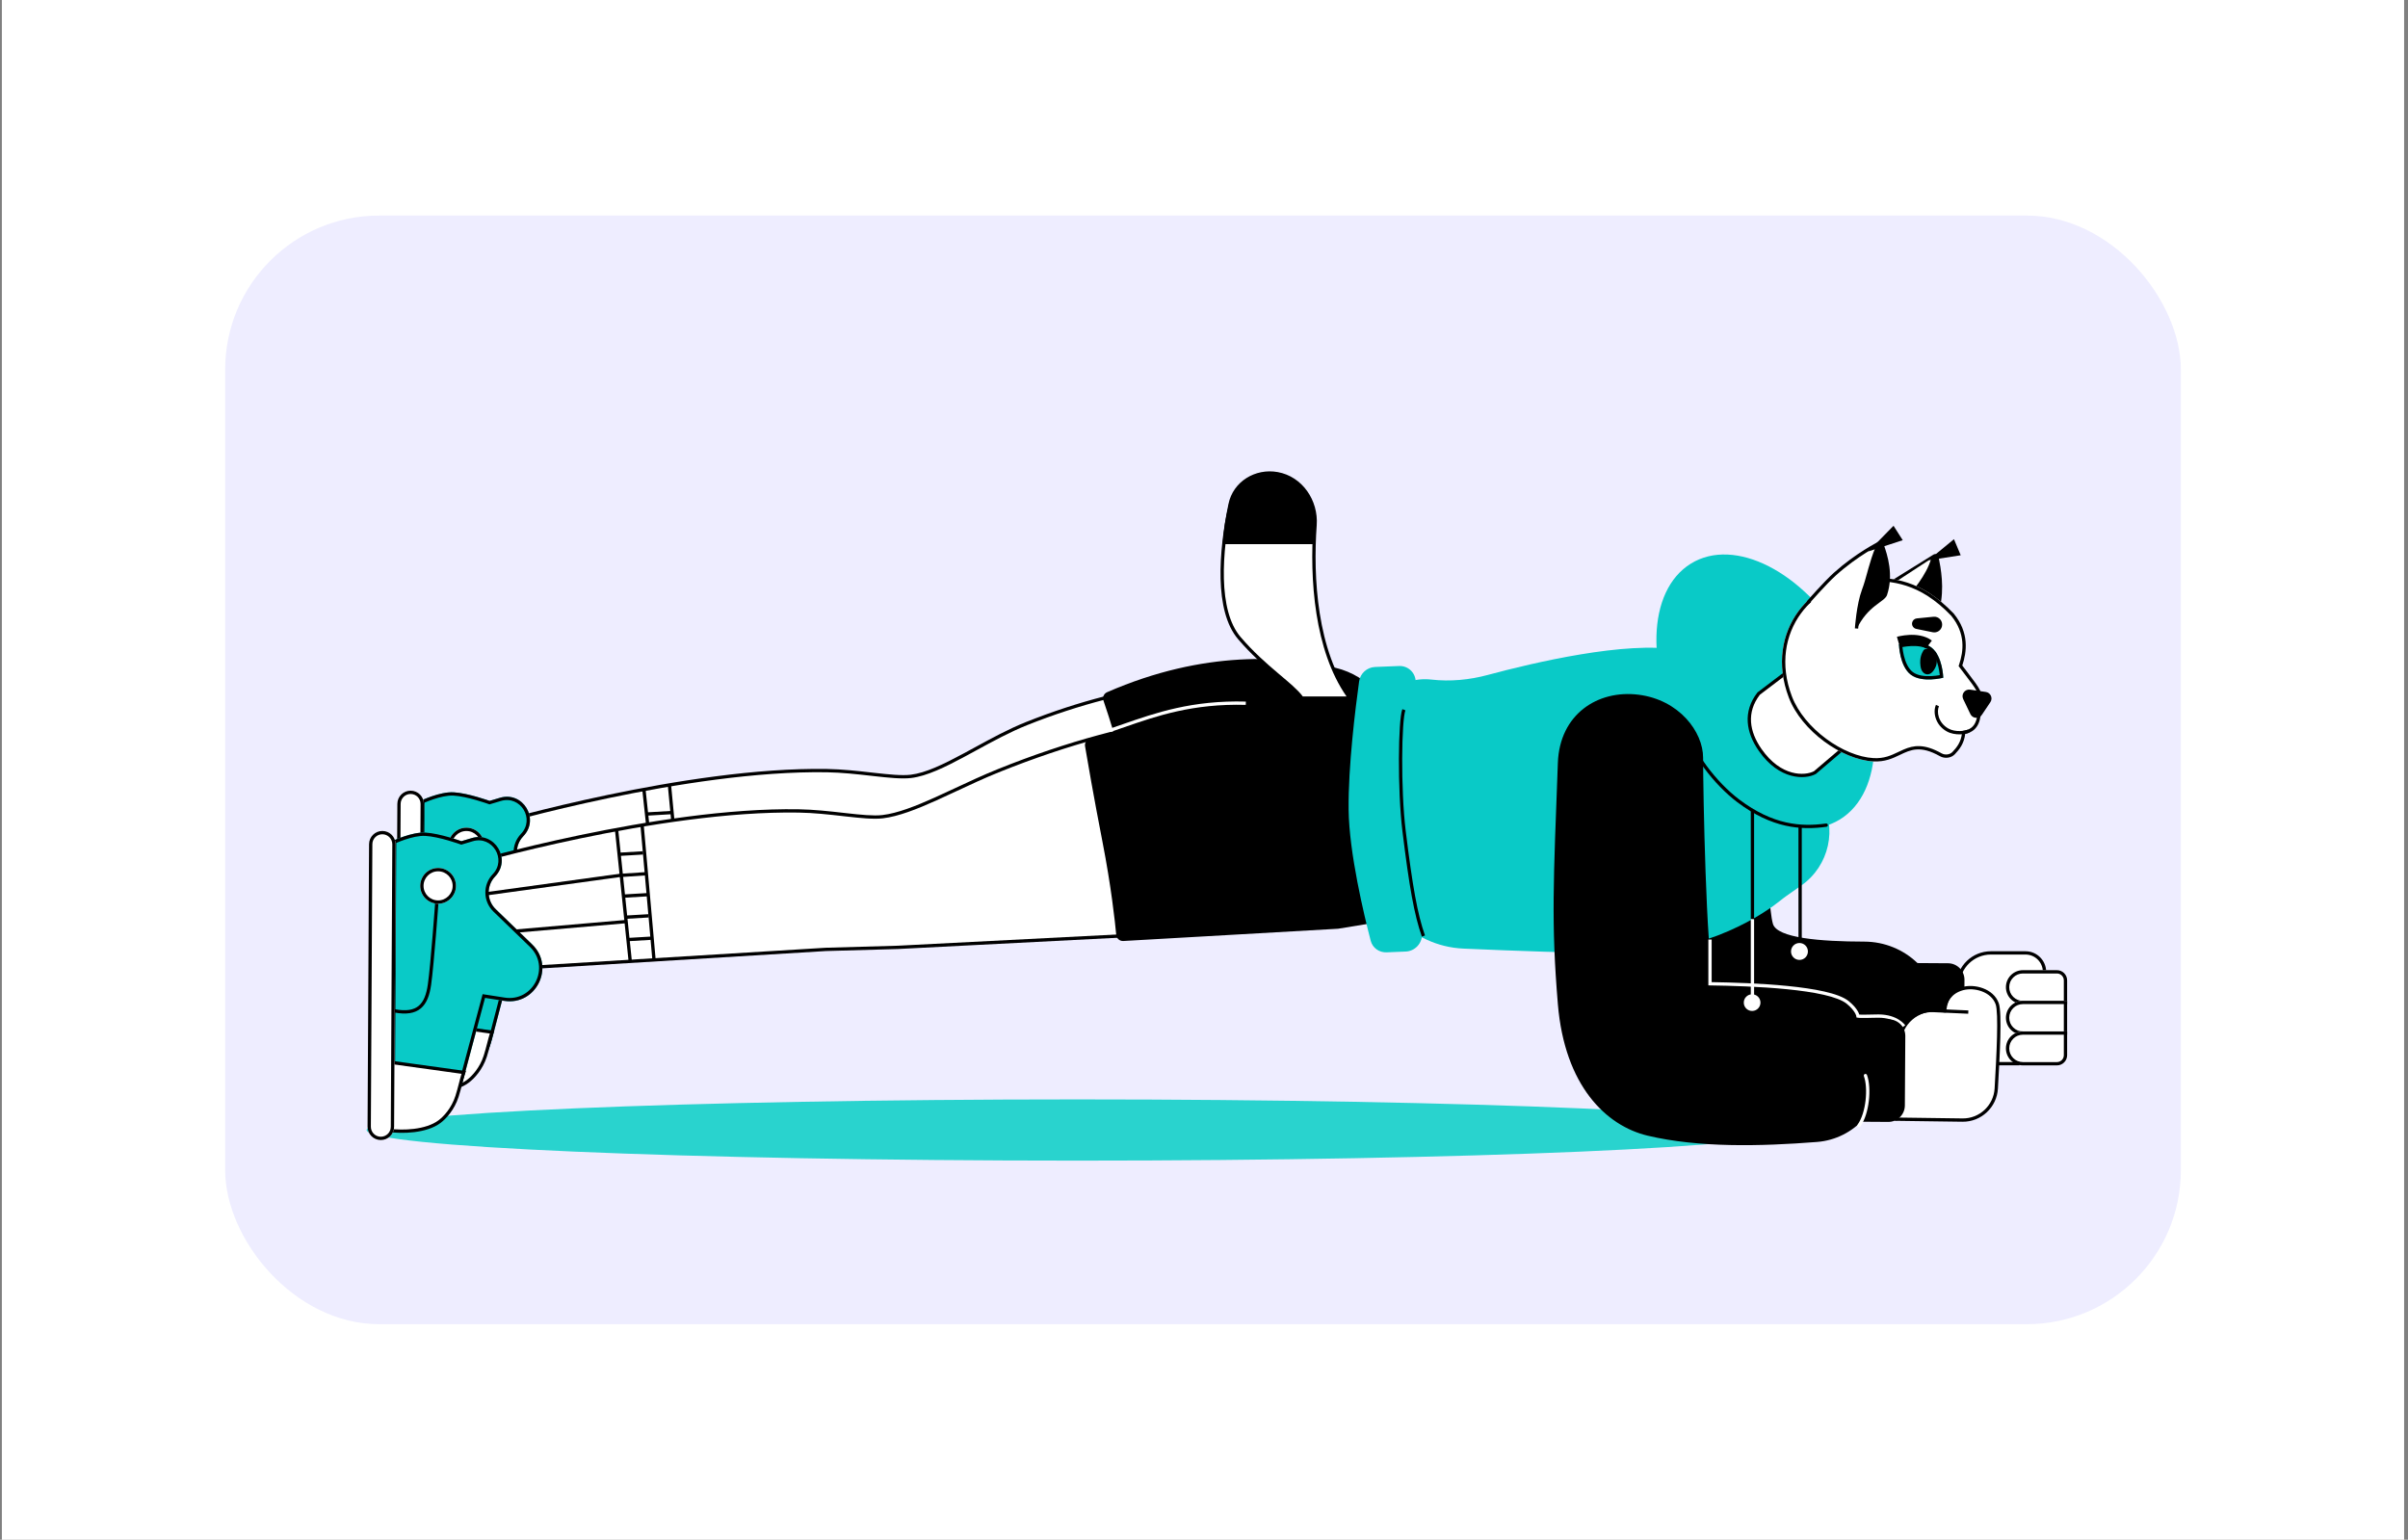 <svg width="552" height="353" viewBox="0 0 552 353" fill="none" xmlns="http://www.w3.org/2000/svg">
<rect x="0" y="0" width="552" height="353" fill="#808080" stroke="none"/>
<g clip-path="url(#clip0_680_49548)">
<rect x="0.43" width="550.681" height="353.001" fill="white"/>
<rect x="51.617" y="49.421" width="448.311" height="254.16" rx="35.3" fill="#EEEDFF"/>
<path d="M409.918 259.065C409.918 262.94 336.968 266.082 246.979 266.082C156.99 266.082 84.039 262.94 84.039 259.065C84.039 255.19 156.99 252.049 246.979 252.049C336.968 252.049 409.918 255.19 409.918 259.065Z" fill="#29D3CE"/>
<path d="M212.314 207.95L302.163 203.343L322.967 203.223L320.267 178.69C318.9 166.275 309.98 156.002 297.504 155.41C282.206 154.684 259.789 156.106 235.297 165.903C225.558 169.798 215.821 177.169 208.802 177.992C204.643 178.479 197.095 176.798 189.559 176.672C157.395 176.137 113.63 188.893 113.63 188.893L116.486 213.257L195.787 208.416L212.314 207.95Z" fill="white"/>
<path fill-rule="evenodd" clip-rule="evenodd" d="M323.388 203.599L320.642 178.648C319.259 166.088 310.221 155.634 297.521 155.031C282.183 154.303 259.71 155.728 235.155 165.55C231.169 167.145 227.181 169.319 223.401 171.381C222.539 171.851 221.687 172.315 220.849 172.765C216.308 175.204 212.183 177.213 208.757 177.615C206.73 177.852 203.852 177.562 200.488 177.185C200.254 177.158 200.018 177.132 199.779 177.105C196.614 176.748 193.089 176.351 189.564 176.293C173.439 176.024 154.424 179.086 139.455 182.21C131.967 183.772 125.485 185.352 120.875 186.54C118.57 187.135 116.733 187.631 115.472 187.98C114.841 188.154 114.354 188.291 114.025 188.384C113.86 188.431 113.735 188.467 113.651 188.491L113.556 188.519L113.524 188.528C113.523 188.528 113.523 188.528 113.629 188.892L113.524 188.528L113.216 188.618L116.151 213.656L195.803 208.793L212.324 208.327L212.332 208.327L302.172 203.721L323.388 203.599ZM114.042 189.167C114.098 189.151 114.161 189.133 114.232 189.113C114.559 189.02 115.044 188.883 115.673 188.709C116.931 188.362 118.764 187.867 121.064 187.273C125.666 186.087 132.135 184.511 139.609 182.951C154.563 179.831 173.513 176.783 189.552 177.05C193.038 177.108 196.529 177.501 199.701 177.858C199.937 177.885 200.171 177.911 200.403 177.937C203.737 178.311 206.713 178.617 208.845 178.367C212.438 177.946 216.69 175.858 221.208 173.432C222.055 172.977 222.913 172.509 223.779 172.037C227.558 169.976 231.496 167.829 235.436 166.253C259.866 156.481 282.226 155.063 297.485 155.787C309.737 156.369 318.539 166.459 319.889 178.73L322.544 202.846L302.151 202.964L212.302 207.57L195.769 208.037L116.819 212.857L114.042 189.167Z" fill="black"/>
<path d="M263.996 206.496L313.24 203.684L331.85 204.398L321.447 169.21C319.177 161.532 313.932 154.957 306.144 153.095C294.819 150.387 276.14 148.928 253.778 158.699C253.051 159.016 252.686 159.847 252.945 160.597C254.109 163.962 257.192 173.344 259.237 183.83C261.206 193.922 262.08 201.929 262.38 205.103C262.458 205.926 263.171 206.543 263.996 206.496Z" fill="black"/>
<path d="M96.203 249.7L98.094 249.7C104.985 249.7 111.008 245.047 112.746 238.378L117.659 219.537L122.047 220.219C129.347 221.353 133.783 212.431 128.473 207.295L120.113 199.211C118.004 197.171 117.943 193.809 119.976 191.693C123.77 187.748 119.857 181.335 114.614 182.902L112.233 183.613C112.233 183.613 107.297 181.82 103.991 181.642C100.849 181.474 96.553 183.53 96.553 183.53L96.203 249.7Z" fill="#09CAC7"/>
<path fill-rule="evenodd" clip-rule="evenodd" d="M117.659 219.537L112.746 238.378C111.008 245.047 104.985 249.7 98.094 249.7L96.203 249.7L96.553 183.53C96.553 183.53 100.849 181.474 103.991 181.642C107.297 181.82 112.233 183.613 112.233 183.613L114.614 182.902C119.857 181.335 123.77 187.748 119.976 191.693C117.943 193.809 118.004 197.171 120.113 199.211L128.473 207.295C133.783 212.431 129.347 221.353 122.047 220.219L117.659 219.537ZM97.308 184.021C97.385 183.987 97.472 183.95 97.567 183.91C98.006 183.725 98.623 183.48 99.335 183.241C100.782 182.755 102.529 182.322 103.95 182.398C105.514 182.482 107.506 182.955 109.144 183.422C109.955 183.654 110.665 183.88 111.172 184.049C111.425 184.133 111.627 184.202 111.765 184.251C111.803 184.264 111.835 184.275 111.863 184.285C111.887 184.293 111.907 184.301 111.923 184.306L111.963 184.321L111.975 184.325L112.21 184.41L114.831 183.627C119.328 182.283 122.684 187.784 119.431 191.168C117.108 193.585 117.177 197.425 119.587 199.755L127.946 207.839C132.726 212.461 128.733 220.491 122.163 219.471L117.099 218.684L112.014 238.187C110.362 244.522 104.641 248.943 98.094 248.943L96.964 248.943L97.308 184.021Z" fill="black"/>
<path fill-rule="evenodd" clip-rule="evenodd" d="M102.948 221.944C104.307 220.808 104.975 218.929 105.311 216.557C105.648 214.183 106.074 209.389 106.416 205.2C106.587 203.104 106.738 201.154 106.845 199.729C106.899 199.017 106.942 198.435 106.972 198.032C106.986 197.83 106.998 197.673 107.006 197.566L107.017 197.404C107.017 197.404 107.017 197.403 106.64 197.376C106.262 197.349 106.262 197.349 106.262 197.349L106.25 197.511C106.243 197.618 106.231 197.775 106.217 197.976C106.187 198.379 106.144 198.96 106.09 199.672C105.983 201.096 105.833 203.044 105.662 205.139C105.319 209.334 104.894 214.104 104.561 216.45C104.232 218.775 103.599 220.414 102.463 221.363C101.341 222.301 99.635 222.641 96.963 222.132L96.822 222.876C99.593 223.404 101.575 223.092 102.948 221.944Z" fill="black"/>
<path d="M111.007 193.875C111.019 191.614 109.195 189.771 106.934 189.759C104.673 189.747 102.83 191.571 102.819 193.832C102.807 196.093 104.63 197.935 106.891 197.947C109.152 197.959 110.995 196.136 111.007 193.875Z" fill="white"/>
<path fill-rule="evenodd" clip-rule="evenodd" d="M106.93 190.516C108.773 190.526 110.259 192.028 110.25 193.871C110.24 195.714 108.738 197.2 106.895 197.19C105.052 197.181 103.566 195.679 103.576 193.836C103.585 191.993 105.087 190.507 106.93 190.516ZM106.934 189.759C109.195 189.771 111.019 191.614 111.007 193.875C110.995 196.136 109.152 197.959 106.891 197.947C104.63 197.935 102.807 196.093 102.819 193.832C102.83 191.571 104.673 189.747 106.934 189.759Z" fill="black"/>
<path d="M107.253 247.905C104.188 250.208 98.692 250.372 95.337 249.871L95.42 234.221L112.808 236.632C112.291 238.078 111.898 240.122 111.252 242.13C110.321 245.023 108.479 246.984 107.253 247.905Z" fill="white"/>
<path fill-rule="evenodd" clip-rule="evenodd" d="M95.707 249.541L95.786 234.655L112.293 236.943C112.087 237.587 111.898 238.315 111.702 239.075L111.682 239.152C111.444 240.074 111.192 241.049 110.882 242.014C109.979 244.819 108.191 246.719 107.016 247.602C105.559 248.696 103.495 249.3 101.348 249.563C99.346 249.808 97.31 249.751 95.707 249.541ZM101.44 250.315C103.646 250.045 105.862 249.416 107.47 248.207C108.747 247.249 110.643 245.227 111.603 242.245C111.92 241.259 112.176 240.266 112.413 239.348L112.435 239.265C112.68 238.317 112.903 237.462 113.154 236.758L113.311 236.32L95.034 233.786L94.947 250.196L95.271 250.245C96.98 250.5 99.227 250.585 101.44 250.315Z" fill="black"/>
<path d="M90.743 249.068C90.734 250.748 92.089 252.118 93.769 252.126C95.449 252.135 96.818 250.781 96.827 249.1L97.17 184.326C97.178 182.646 95.824 181.277 94.144 181.268C92.463 181.259 91.094 182.614 91.085 184.294L90.743 249.068Z" fill="white"/>
<path fill-rule="evenodd" clip-rule="evenodd" d="M96.412 184.322L96.07 249.096C96.063 250.358 95.035 251.376 93.773 251.369C92.511 251.363 91.493 250.334 91.5 249.072L91.842 184.298C91.849 183.036 92.877 182.018 94.139 182.025C95.402 182.032 96.419 183.06 96.412 184.322ZM93.769 252.126C92.089 252.118 90.734 250.748 90.743 249.068L91.085 184.294C91.094 182.614 92.463 181.259 94.144 181.268C95.824 181.277 97.178 182.646 97.17 184.326L96.827 249.1C96.818 250.781 95.449 252.135 93.769 252.126Z" fill="black"/>
<path fill-rule="evenodd" clip-rule="evenodd" d="M147.243 181.144L150.521 211.678L151.274 211.597L147.996 181.063L147.243 181.144Z" fill="black"/>
<path fill-rule="evenodd" clip-rule="evenodd" d="M153.078 179.969L156.097 211.684L156.851 211.613L153.831 179.898L153.078 179.969Z" fill="black"/>
<path fill-rule="evenodd" clip-rule="evenodd" d="M155.74 205.469L150.213 205.795L150.258 206.55L155.785 206.224L155.74 205.469Z" fill="black"/>
<path fill-rule="evenodd" clip-rule="evenodd" d="M155.146 200.343L149.619 200.669L149.664 201.424L155.191 201.098L155.146 200.343Z" fill="black"/>
<path fill-rule="evenodd" clip-rule="evenodd" d="M154.936 195.49L149.408 195.816L149.453 196.572L154.98 196.246L154.936 195.49Z" fill="black"/>
<path fill-rule="evenodd" clip-rule="evenodd" d="M154.377 190.7L148.512 191.089L148.562 191.844L154.427 191.456L154.377 190.7Z" fill="black"/>
<path fill-rule="evenodd" clip-rule="evenodd" d="M153.85 185.913L148.322 186.239L148.367 186.995L153.894 186.669L153.85 185.913Z" fill="black"/>
<path fill-rule="evenodd" clip-rule="evenodd" d="M149.778 201.683L126.106 203.976L126.179 204.729L149.851 202.437L149.778 201.683Z" fill="black"/>
<path fill-rule="evenodd" clip-rule="evenodd" d="M148.826 191.031L118.864 195.188L118.968 195.938L148.93 191.781L148.826 191.031Z" fill="black"/>
<path d="M301.462 120.389C300.592 132.389 301.547 149.313 309.415 160.052L298.459 160.052C296.233 156.88 290.034 153.214 284.118 146.304C278.731 140.011 279.722 126.567 281.982 115.615C283 110.684 287.876 107.707 292.831 108.6C298.278 109.582 301.862 114.869 301.462 120.389Z" fill="white"/>
<path fill-rule="evenodd" clip-rule="evenodd" d="M292.897 108.228C298.559 109.249 302.25 114.731 301.838 120.417C301.404 126.397 301.426 133.597 302.534 140.635C303.642 147.676 305.833 154.526 309.718 159.828L310.16 160.431L298.261 160.431L298.148 160.27C297.616 159.511 296.836 158.71 295.855 157.817C295.067 157.1 294.162 156.336 293.169 155.497C292.926 155.292 292.679 155.083 292.426 154.869C289.855 152.689 286.807 150.029 283.829 146.55C281.048 143.302 279.946 138.258 279.802 132.717C279.658 127.16 280.477 121.03 281.61 115.539C282.673 110.387 287.759 107.301 292.897 108.228ZM301.083 120.362C301.471 115.008 297.993 109.916 292.762 108.973C287.989 108.112 283.323 110.981 282.351 115.692C281.225 121.152 280.417 127.22 280.559 132.697C280.702 138.189 281.797 143.013 284.404 146.058C287.342 149.489 290.351 152.117 292.916 154.291C293.165 154.503 293.411 154.71 293.652 154.914C294.647 155.754 295.565 156.53 296.364 157.257C297.292 158.102 298.078 158.897 298.651 159.674L308.678 159.674C304.964 154.329 302.863 147.598 301.786 140.753C300.667 133.643 300.646 126.382 301.083 120.362Z" fill="black"/>
<path d="M301.476 120.225C301.419 121.45 301.371 122.75 301.189 124.758L291.444 124.758L280.28 124.758C280.615 121.071 280.778 119.375 281.738 115.6C282.992 110.669 287.962 107.671 292.967 108.587C298.365 109.575 301.728 114.743 301.476 120.225Z" fill="black"/>
<path d="M205.843 217.191L295.692 212.585L324.914 209.946L320.914 184.062C319.285 173.523 312.108 164.68 301.488 163.705C286.416 162.32 261.614 163.472 228.77 176.728C219.043 180.654 209.35 186.411 202.331 187.233C198.172 187.721 190.623 186.039 183.088 185.914C150.924 185.378 107.159 198.134 107.159 198.134L110.015 222.499L189.316 217.657L205.843 217.191Z" fill="white"/>
<path fill-rule="evenodd" clip-rule="evenodd" d="M325.345 210.286L321.283 184.004C319.635 173.344 312.358 164.322 301.518 163.327C286.386 161.937 261.524 163.097 228.623 176.376C225.367 177.69 222.107 179.213 218.96 180.682C217.399 181.411 215.865 182.127 214.374 182.798C209.855 184.832 205.726 186.453 202.282 186.856C200.255 187.094 197.377 186.803 194.013 186.426C193.779 186.4 193.542 186.373 193.304 186.347C190.139 185.99 186.613 185.593 183.089 185.534C166.964 185.266 147.949 188.328 132.979 191.452C125.492 193.014 119.01 194.593 114.4 195.782C112.095 196.376 110.258 196.873 108.996 197.221C108.366 197.395 107.879 197.532 107.55 197.626C107.385 197.673 107.26 197.709 107.176 197.733L107.08 197.76L107.048 197.77C107.048 197.77 107.048 197.77 107.154 198.133L107.048 197.77L106.741 197.859L109.676 222.897L189.327 218.035L205.848 217.569L205.857 217.568L295.713 212.962L325.345 210.286ZM107.567 198.408C107.623 198.392 107.686 198.374 107.757 198.354C108.084 198.261 108.569 198.125 109.198 197.951C110.456 197.604 112.289 197.108 114.589 196.515C119.19 195.329 125.66 193.752 133.134 192.193C148.088 189.072 167.037 186.024 183.076 186.291C186.563 186.349 190.054 186.742 193.225 187.1C193.461 187.126 193.696 187.153 193.928 187.179C197.262 187.552 200.238 187.858 202.37 187.608C205.944 187.189 210.171 185.52 214.685 183.489C216.196 182.808 217.74 182.088 219.306 181.356C222.442 179.892 225.668 178.385 228.906 177.078C261.694 163.845 286.435 162.702 301.449 164.081C311.849 165.036 318.924 173.7 320.535 184.119L324.473 209.605L295.667 212.206L205.827 216.812L189.294 217.278L110.344 222.098L107.567 198.408Z" fill="black"/>
<path d="M257.5 215.733L306.744 212.921L327.258 209.553L328.404 192.872C329.656 174.643 314.604 159.483 296.44 161.46C280.007 163.248 261.414 165.873 249.74 169.41C249.023 169.628 248.606 170.334 248.73 171.073C249.256 174.191 250.717 182.69 252.741 193.067C254.71 203.159 255.584 211.165 255.884 214.34C255.962 215.162 256.675 215.78 257.5 215.733Z" fill="black"/>
<path d="M89.734 258.938L91.504 258.937C98.361 258.937 104.363 254.329 106.133 247.703L111.19 228.774L115.578 229.456C122.878 230.59 127.314 221.668 122.004 216.532L113.644 208.448C111.535 206.408 111.474 203.046 113.508 200.931C117.301 196.986 113.388 190.572 108.145 192.139L105.765 192.851C105.765 192.851 100.828 191.057 97.522 190.88C94.381 190.711 90.084 192.768 90.084 192.768L89.734 258.938Z" fill="#09CAC7"/>
<path fill-rule="evenodd" clip-rule="evenodd" d="M111.19 228.774L106.133 247.703C104.363 254.329 98.361 258.937 91.504 258.937L89.734 258.938L90.084 192.768C90.084 192.768 94.381 190.711 97.522 190.88C100.828 191.057 105.765 192.851 105.765 192.851L108.145 192.139C113.388 190.572 117.301 196.986 113.508 200.931C111.474 203.046 111.535 206.408 113.644 208.448L122.004 216.532C127.314 221.668 122.878 230.59 115.578 229.456L111.19 228.774ZM90.839 193.258C90.916 193.224 91.003 193.187 91.098 193.147C91.537 192.962 92.155 192.717 92.866 192.478C94.313 191.992 96.06 191.56 97.482 191.636C99.045 191.72 101.037 192.192 102.675 192.66C103.486 192.891 104.196 193.118 104.703 193.286C104.956 193.37 105.158 193.44 105.297 193.488C105.334 193.501 105.367 193.513 105.394 193.522C105.418 193.531 105.438 193.538 105.454 193.544L105.494 193.558L105.506 193.562L105.742 193.648L108.362 192.865C112.86 191.52 116.216 197.022 112.962 200.406C110.639 202.822 110.709 206.662 113.118 208.992L121.477 217.076C126.257 221.699 122.264 229.729 115.694 228.708L110.634 227.922L105.401 247.508C103.72 253.802 98.018 258.18 91.504 258.18L90.496 258.18L90.839 193.258Z" fill="black"/>
<path fill-rule="evenodd" clip-rule="evenodd" d="M96.464 231.181C97.823 230.045 98.49 228.166 98.827 225.794C99.163 223.42 99.59 218.626 99.932 214.438C100.103 212.341 100.253 210.392 100.361 208.967C100.415 208.254 100.458 207.673 100.487 207.269C100.502 207.067 100.514 206.91 100.521 206.804L100.533 206.641C100.533 206.641 100.533 206.64 100.155 206.613C99.778 206.586 99.778 206.586 99.778 206.586L99.766 206.749C99.758 206.855 99.747 207.012 99.732 207.214C99.703 207.617 99.66 208.198 99.606 208.91C99.499 210.334 99.348 212.281 99.177 214.376C98.835 218.571 98.41 223.341 98.077 225.688C97.748 228.012 97.114 229.651 95.978 230.6C94.857 231.538 93.15 231.878 90.479 231.37L90.337 232.113C93.108 232.641 95.091 232.329 96.464 231.181Z" fill="black"/>
<path d="M104.522 203.112C104.534 200.851 102.711 199.008 100.45 198.996C98.189 198.985 96.346 200.808 96.334 203.069C96.322 205.33 98.145 207.173 100.407 207.185C102.668 207.197 104.51 205.373 104.522 203.112Z" fill="white"/>
<path fill-rule="evenodd" clip-rule="evenodd" d="M100.446 199.754C102.289 199.763 103.775 201.265 103.765 203.108C103.756 204.951 102.254 206.437 100.411 206.428C98.568 206.418 97.082 204.916 97.091 203.073C97.101 201.23 98.603 199.744 100.446 199.754ZM100.45 198.996C102.711 199.008 104.534 200.851 104.522 203.112C104.51 205.373 102.668 207.197 100.407 207.185C98.145 207.173 96.322 205.33 96.334 203.069C96.346 200.808 98.189 198.985 100.45 198.996Z" fill="black"/>
<path d="M100.769 257.143C97.704 259.445 92.208 259.609 88.853 259.108L88.936 243.458L106.323 245.869C105.807 247.315 105.414 249.36 104.768 251.367C103.837 254.261 101.995 256.222 100.769 257.143Z" fill="white"/>
<path fill-rule="evenodd" clip-rule="evenodd" d="M89.223 258.779L89.302 243.892L105.809 246.181C105.603 246.824 105.414 247.553 105.218 248.312L105.198 248.389C104.96 249.312 104.708 250.286 104.397 251.251C103.495 254.056 101.707 255.956 100.531 256.839C99.075 257.933 97.01 258.538 94.864 258.8C92.861 259.045 90.825 258.988 89.223 258.779ZM94.956 259.552C97.162 259.282 99.377 258.653 100.986 257.445C102.262 256.486 104.159 254.464 105.118 251.483C105.436 250.497 105.692 249.503 105.929 248.586L105.951 248.502C106.195 247.555 106.418 246.7 106.67 245.996L106.826 245.557L88.549 243.024L88.462 259.434L88.787 259.482C90.496 259.737 92.743 259.822 94.956 259.552Z" fill="black"/>
<path d="M84.258 258.305C84.249 259.986 85.604 261.355 87.284 261.364C88.965 261.373 90.334 260.018 90.343 258.338L90.685 193.563C90.694 191.883 89.339 190.514 87.659 190.505C85.979 190.496 84.61 191.851 84.601 193.531L84.258 258.305Z" fill="white"/>
<path fill-rule="evenodd" clip-rule="evenodd" d="M89.928 193.559L89.585 258.334C89.579 259.596 88.55 260.613 87.288 260.607C86.026 260.6 85.009 259.571 85.015 258.309L85.358 193.535C85.365 192.273 86.393 191.256 87.655 191.262C88.917 191.269 89.935 192.297 89.928 193.559ZM87.284 261.364C85.604 261.355 84.249 259.986 84.258 258.305L84.601 193.531C84.61 191.851 85.979 190.496 87.659 190.505C89.339 190.514 90.694 191.883 90.685 193.563L90.343 258.338C90.334 260.018 88.965 261.373 87.284 261.364Z" fill="black"/>
<path fill-rule="evenodd" clip-rule="evenodd" d="M140.988 190.495L144.106 220.51L144.859 220.432L141.742 190.417L140.988 190.495Z" fill="black"/>
<path fill-rule="evenodd" clip-rule="evenodd" d="M146.822 189.32L149.549 220.115L150.304 220.048L147.576 189.253L146.822 189.32Z" fill="black"/>
<path fill-rule="evenodd" clip-rule="evenodd" d="M149.271 214.712L143.744 215.038L143.789 215.794L149.316 215.467L149.271 214.712Z" fill="black"/>
<path fill-rule="evenodd" clip-rule="evenodd" d="M148.67 209.586L143.143 209.912L143.187 210.668L148.714 210.342L148.67 209.586Z" fill="black"/>
<path fill-rule="evenodd" clip-rule="evenodd" d="M148.49 204.735L142.963 205.061L143.008 205.817L148.535 205.491L148.49 204.735Z" fill="black"/>
<path fill-rule="evenodd" clip-rule="evenodd" d="M147.947 199.942L142.083 200.331L142.133 201.086L147.997 200.698L147.947 199.942Z" fill="black"/>
<path fill-rule="evenodd" clip-rule="evenodd" d="M147.389 195.154L141.862 195.48L141.906 196.236L147.433 195.91L147.389 195.154Z" fill="black"/>
<path fill-rule="evenodd" clip-rule="evenodd" d="M143.283 210.922L118.279 213.075L118.344 213.829L143.348 211.677L143.283 210.922Z" fill="black"/>
<path fill-rule="evenodd" clip-rule="evenodd" d="M142.355 200.272L111.651 204.503L111.754 205.253L142.458 201.022L142.355 200.272Z" fill="black"/>
<path fill-rule="evenodd" clip-rule="evenodd" d="M257.753 166.711C256.658 167.091 255.583 167.464 254.521 167.819L254.281 167.1C255.336 166.749 256.405 166.377 257.497 165.997C264.865 163.436 273.305 160.503 285.596 160.844L285.575 161.601C273.43 161.264 265.116 164.152 257.753 166.711Z" fill="white"/>
<path d="M322.247 218.15C324.354 218.063 326.032 216.271 325.979 214.164L324.53 156.272C324.478 154.202 322.772 152.604 320.702 152.688L315.215 152.91C313.368 152.984 311.811 154.38 311.556 156.218C310.719 162.276 309.038 175.747 309.151 185.613C309.264 195.526 312.669 209.726 314.211 215.668C314.639 217.317 316.149 218.401 317.863 218.33L322.247 218.15Z" fill="#09CAC7"/>
<path d="M464.149 243.909C455.616 243.856 448.863 244.109 448.581 244.065L449.279 225.801C449.435 221.735 452.776 218.519 456.845 218.519L459.692 218.519L464.371 218.519C465.306 218.519 466.839 219.298 467.489 219.688L468.658 222.807L471.777 223.586L471.312 237.462C470.984 241.145 467.847 243.932 464.149 243.909Z" fill="white"/>
<path fill-rule="evenodd" clip-rule="evenodd" d="M468.298 222.811C468.298 220.617 466.52 218.839 464.327 218.839L456.384 218.839C452.536 218.839 449.37 221.868 449.198 225.712L448.384 243.993L447.627 243.959L448.442 225.678C448.631 221.43 452.131 218.082 456.384 218.082L464.327 218.082C466.938 218.082 469.055 220.199 469.055 222.811L468.298 222.811Z" fill="black"/>
<path d="M391.644 247.56C403.106 250.282 416.964 249.979 429.78 248.973C438.22 248.311 444.606 241.131 444.606 232.666C444.606 223.249 436.753 215.892 427.336 215.873C417.294 215.854 407.38 215.056 406.419 211.807C404.834 206.454 404.12 170.575 404.12 162.401C404.12 156.62 398.757 149.378 389.566 148.229C380.374 147.08 371.815 152.642 371.41 163.549C370.416 190.357 369.878 199.55 371.41 217.933C372.942 236.317 382.264 245.333 391.644 247.56Z" fill="black"/>
<path d="M446.566 220.836C448.657 220.849 450.341 222.555 450.327 224.646L450.225 240.575C450.211 242.666 448.506 244.349 446.415 244.336L438.629 244.286C436.538 244.273 434.854 242.567 434.867 240.476L434.97 224.547C434.983 222.457 436.689 220.773 438.78 220.786L446.566 220.836Z" fill="black"/>
<path fill-rule="evenodd" clip-rule="evenodd" d="M441.083 233.36C441.279 233.288 441.496 233.389 441.568 233.586C442.122 235.1 442.245 237.345 441.988 239.537C441.732 241.729 441.086 243.948 440.033 245.393C439.909 245.562 439.673 245.599 439.504 245.476C439.335 245.353 439.298 245.116 439.421 244.947C440.364 243.653 440.987 241.583 441.236 239.449C441.486 237.317 441.354 235.204 440.857 233.846C440.785 233.649 440.886 233.432 441.083 233.36Z" fill="white"/>
<path d="M407.999 206.557C408.469 206.181 408.936 205.809 409.429 205.462L412.931 203.001C419.336 198.5 421.255 189.859 417.356 183.07L405.079 161.694C404.16 160.092 403.535 158.269 402.371 156.834C400.456 154.473 395.809 150.967 384.631 148.991C372.82 146.904 351.607 151.899 341.038 154.74C336.827 155.872 332.456 156.289 328.123 155.799C320.612 154.949 314.032 160.825 314.032 168.384L314.032 194.943C314.032 206.991 323.437 216.943 335.473 217.476C347.324 218 361.645 218.522 371.724 218.522C391.752 218.522 404.926 209.016 407.999 206.557Z" fill="#09CAC7"/>
<path fill-rule="evenodd" clip-rule="evenodd" d="M320.678 173.899C320.658 179.375 320.901 185.775 321.495 190.615C323.047 203.284 324.192 209.753 325.943 214.735L326.653 214.467C324.933 209.572 323.796 203.18 322.242 190.505C321.655 185.709 321.412 179.344 321.432 173.884C321.442 171.156 321.518 168.659 321.648 166.703C321.713 165.724 321.792 164.885 321.882 164.222C321.973 163.548 322.073 163.088 322.169 162.847L321.471 162.577C321.336 162.915 321.227 163.459 321.135 164.135C321.042 164.823 320.962 165.681 320.896 166.669C320.764 168.646 320.689 171.16 320.678 173.899Z" fill="black"/>
<path d="M387.589 129.224C377.529 135.449 377.033 153.62 386.481 169.809C395.929 185.998 411.742 194.076 421.802 187.85C431.861 181.625 432.357 163.454 422.909 147.265C413.462 131.076 397.648 122.998 387.589 129.224Z" fill="#09CAC7"/>
<path d="M450.604 256.783C442.071 256.729 435.319 256.982 435.036 256.938L435.766 239.178C435.944 234.841 439.725 231.542 444.046 231.952L446.09 232.146C446.34 230.546 446.48 226.774 451.936 226.505C457.392 226.236 458.305 230.001 458.3 231.952L457.767 250.335C457.439 254.018 454.302 256.806 450.604 256.783Z" fill="white"/>
<path fill-rule="evenodd" clip-rule="evenodd" d="M443.193 231.291L451.219 231.651L451.185 232.408L443.159 232.047C439.19 231.869 435.828 234.943 435.651 238.913L434.851 256.861L434.095 256.828L434.894 238.879C435.09 234.492 438.806 231.094 443.193 231.291Z" fill="black"/>
<path fill-rule="evenodd" clip-rule="evenodd" d="M457.794 232.986C457.746 231.659 457.642 230.722 457.483 230.266C456.976 228.815 455.761 227.821 454.315 227.279C452.866 226.735 451.234 226.666 449.976 227.024C448.623 227.408 447.725 228.057 447.114 228.849C446.498 229.648 446.155 230.617 445.957 231.668L445.213 231.527C445.424 230.409 445.8 229.313 446.514 228.387C447.233 227.455 448.274 226.72 449.769 226.295C451.196 225.89 452.994 225.975 454.581 226.57C456.171 227.166 457.597 228.295 458.198 230.017C458.4 230.597 458.504 231.647 458.551 232.959C458.599 234.289 458.589 235.942 458.544 237.764C458.452 241.41 458.215 245.753 457.993 249.585C457.745 253.869 454.156 257.225 449.864 257.167L434.372 256.957L434.382 256.2L449.874 256.41C453.76 256.463 457.012 253.423 457.237 249.541C457.459 245.708 457.696 241.377 457.787 237.745C457.832 235.929 457.841 234.294 457.794 232.986Z" fill="black"/>
<path d="M377.713 260.366C389.38 263.136 403.484 262.828 416.528 261.804C425.118 261.13 431.618 253.823 431.618 245.207C431.618 235.622 423.625 228.134 414.04 228.115C403.82 228.095 393.73 227.283 392.751 223.976C391.139 218.529 390.411 182.011 390.411 173.691C390.411 167.807 384.953 160.436 375.598 159.267C366.243 158.097 357.531 163.758 357.119 174.859C356.108 202.145 355.56 211.501 357.119 230.212C358.679 248.923 368.166 258.099 377.713 260.366Z" fill="black"/>
<path fill-rule="evenodd" clip-rule="evenodd" d="M391.617 215.401H392.374V225.163C397.041 225.233 403.679 225.434 409.721 226.037C412.822 226.346 415.776 226.762 418.228 227.323C420.662 227.881 422.664 228.594 423.81 229.531C424.945 230.46 425.563 231.276 425.898 231.876C426.065 232.176 426.161 232.421 426.215 232.597C426.215 232.597 426.216 232.598 426.216 232.598C426.353 232.608 426.533 232.615 426.75 232.618C427.117 232.624 427.561 232.62 428.027 232.612C428.38 232.606 428.747 232.598 429.1 232.59C429.671 232.576 430.205 232.564 430.587 232.564C432.804 232.564 434.335 233.17 435.32 233.792C435.811 234.102 436.163 234.414 436.395 234.652C436.51 234.771 436.596 234.872 436.654 234.945C436.683 234.981 436.706 235.011 436.721 235.033C436.729 235.043 436.735 235.052 436.74 235.059L436.746 235.067L436.747 235.07L436.748 235.071C436.748 235.071 436.749 235.072 436.434 235.282C436.119 235.492 436.119 235.492 436.119 235.492L436.119 235.491L436.109 235.478C436.1 235.465 436.084 235.445 436.062 235.417C436.019 235.362 435.949 235.28 435.852 235.18C435.657 234.98 435.351 234.707 434.916 234.432C434.049 233.885 432.657 233.321 430.587 233.321C430.213 233.321 429.695 233.333 429.133 233.346C428.778 233.354 428.406 233.363 428.04 233.369C427.572 233.377 427.118 233.381 426.738 233.375C426.369 233.369 426.038 233.354 425.836 233.314L425.561 233.26L425.533 232.985C425.533 232.984 425.533 232.984 425.533 232.984C425.532 232.98 425.531 232.971 425.528 232.957C425.522 232.93 425.512 232.885 425.492 232.821C425.453 232.695 425.378 232.499 425.236 232.245C424.953 231.737 424.401 230.993 423.33 230.117C422.332 229.301 420.485 228.617 418.059 228.061C415.65 227.51 412.732 227.098 409.646 226.79C403.474 226.175 396.665 225.98 391.99 225.915L391.617 225.91V215.401Z" fill="white"/>
<path d="M433.004 233.707C435.094 233.721 436.778 235.426 436.765 237.517L436.662 253.446C436.649 255.537 434.943 257.221 432.853 257.207L425.066 257.157C422.975 257.144 421.291 255.438 421.305 253.347L421.407 237.418C421.421 235.328 423.126 233.644 425.217 233.657L433.004 233.707Z" fill="black"/>
<path fill-rule="evenodd" clip-rule="evenodd" d="M427.497 246.227C427.693 246.155 427.91 246.256 427.982 246.453C428.536 247.967 428.659 250.213 428.403 252.405C428.146 254.596 427.5 256.816 426.447 258.26C426.323 258.429 426.087 258.466 425.918 258.343C425.749 258.22 425.712 257.983 425.835 257.814C426.778 256.521 427.401 254.45 427.651 252.316C427.9 250.184 427.768 248.072 427.271 246.713C427.199 246.517 427.3 246.299 427.497 246.227Z" fill="white"/>
<path fill-rule="evenodd" clip-rule="evenodd" d="M419.011 189.121C418.982 188.914 418.791 188.769 418.584 188.798C412.86 189.597 406.434 189.122 398.715 183.307C396.144 181.371 393.409 178.565 391.202 175.548C388.991 172.525 387.338 169.33 386.889 166.617C386.854 166.41 386.659 166.271 386.453 166.305C386.247 166.339 386.107 166.534 386.142 166.74C386.62 169.623 388.35 172.932 390.591 175.995C392.837 179.065 395.623 181.926 398.259 183.912C406.164 189.867 412.8 190.37 418.689 189.548C418.896 189.519 419.04 189.328 419.011 189.121Z" fill="black"/>
<path d="M443.228 127.141L429.392 135.731L439.191 149.328C440.276 147.932 443.677 143.497 444.647 139.494C445.778 134.823 444.923 130.371 444.386 127.646C444.282 127.122 443.682 126.859 443.228 127.141Z" fill="black"/>
<path d="M436.694 137.47C438.252 135.794 441.659 131.777 442.688 128.085L429.309 136.819L431.216 142.156C431.216 142.156 435.135 139.147 436.694 137.47Z" fill="white"/>
<path d="M447.919 123.615L442.032 128.456L449.465 127.297L447.919 123.615Z" fill="black"/>
<path d="M403.162 159.009L415.332 149.77C418.637 152.668 425.742 159.398 427.715 163.13C429.689 166.862 428.264 166.722 424.189 170.193L419.823 173.911L416.051 177.124C413.801 178.332 408.1 178.52 403.51 171.938C400.661 167.854 399.869 163.276 403.162 159.009Z" fill="white"/>
<path fill-rule="evenodd" clip-rule="evenodd" d="M422.285 155.874C424.718 158.382 427.024 161.033 428.04 162.953C428.536 163.892 428.844 164.632 428.934 165.267C429.029 165.932 428.882 166.47 428.518 166.98C428.173 167.463 427.631 167.918 426.961 168.447C426.801 168.574 426.632 168.705 426.454 168.844C425.873 169.296 425.198 169.822 424.424 170.481L416.256 177.438L416.22 177.457C413.782 178.767 407.876 178.876 403.189 172.155C401.738 170.074 400.793 167.843 400.645 165.567C400.496 163.282 401.152 160.98 402.852 158.778L402.882 158.738L415.339 149.281L415.571 149.485C417.23 150.94 419.84 153.354 422.285 155.874ZM415.304 150.259L403.421 159.28C401.851 161.332 401.265 163.439 401.401 165.518C401.537 167.618 402.413 169.718 403.81 171.722C408.278 178.129 413.739 177.901 415.827 176.809L423.933 169.905C424.722 169.234 425.414 168.694 425.996 168.241C426.171 168.104 426.337 167.975 426.492 167.853C427.173 167.315 427.629 166.922 427.902 166.539C428.157 166.184 428.251 165.84 428.185 165.373C428.114 164.876 427.861 164.234 427.37 163.307C426.412 161.495 424.18 158.915 421.741 156.401C419.425 154.013 416.956 151.718 415.304 150.259Z" fill="black"/>
<path d="M454.256 161.354C453.986 162.833 454.646 167.451 450.5 168.23C450.252 170.47 449.145 171.85 448.114 172.924C447.257 173.816 445.787 173.976 444.709 173.37C437.158 169.123 436.074 174.933 429.409 174.557C422.224 174.151 412.976 167.577 410.061 159.922C404.242 144.639 415.596 131.769 428.203 132.444C433.664 132.388 440.363 132.809 447.878 140.683C451.473 145.097 450.856 149.465 449.827 152.571C453.595 157.59 454.762 158.587 454.256 161.354Z" fill="white"/>
<path fill-rule="evenodd" clip-rule="evenodd" d="M428.187 133.202L428.163 133.2C416.1 132.554 405.145 144.883 410.769 159.653C412.162 163.311 415.093 166.76 418.585 169.35C422.08 171.942 426.05 173.608 429.452 173.801C431.924 173.94 433.506 173.187 435.147 172.405C435.566 172.205 435.988 172.004 436.43 171.815C437.509 171.355 438.68 170.994 440.105 171.06C441.524 171.125 443.123 171.609 445.08 172.71C445.884 173.162 446.97 173.022 447.568 172.4C448.553 171.373 449.526 170.142 449.748 168.147L449.81 167.59L450.36 167.486C451.249 167.319 451.836 166.958 452.243 166.52C452.659 166.072 452.928 165.5 453.101 164.857C453.274 164.213 453.343 163.534 453.383 162.895C453.392 162.743 453.4 162.585 453.408 162.428C453.431 161.98 453.454 161.535 453.512 161.218C453.627 160.586 453.639 160.099 453.561 159.649C453.484 159.2 453.308 158.743 452.987 158.183C452.502 157.336 451.75 156.35 450.641 154.897C450.221 154.346 449.749 153.728 449.222 153.025L448.984 152.709L449.108 152.333C450.093 149.358 450.654 145.308 447.309 141.184C443.638 137.342 440.195 135.347 437.034 134.309C433.858 133.267 430.92 133.174 428.211 133.202L428.187 133.202ZM447.878 140.683C451.473 145.097 450.856 149.465 449.827 152.571C450.334 153.246 450.793 153.848 451.208 154.391C453.878 157.89 454.694 158.959 454.256 161.354C454.208 161.619 454.189 161.984 454.168 162.409C454.069 164.362 453.904 167.59 450.5 168.23C450.252 170.47 449.145 171.85 448.114 172.924C447.257 173.816 445.787 173.976 444.709 173.37C440.197 170.832 437.994 171.885 435.53 173.064C433.87 173.858 432.091 174.708 429.409 174.557C422.224 174.151 412.976 167.577 410.061 159.922C404.242 144.639 415.596 131.769 428.203 132.444C433.664 132.388 440.363 132.809 447.878 140.683Z" fill="black"/>
<path d="M432.572 136.417C434.119 131.817 432.698 127.294 431.781 124.738C431.636 124.336 431.189 124.14 430.805 124.331C429.381 125.041 426.005 126.966 422.533 130.706C419.909 133.532 419.283 137.716 419.283 137.716L425.536 144.374C428.136 138.766 432.023 138.049 432.572 136.417Z" fill="black"/>
<path d="M427.329 134.922C428.575 131.592 428.887 128.661 430.852 124.168C430.852 124.168 425.007 127.391 420.781 131.188C418.517 133.221 414.696 137.472 414.696 137.472L420.008 142.929L425.319 148.387C425.319 148.387 426.084 138.251 427.329 134.922Z" fill="white"/>
<path fill-rule="evenodd" clip-rule="evenodd" d="M430.536 124.242L430.704 124.581C430.536 124.242 430.536 124.242 430.536 124.242L430.531 124.244L430.52 124.25L430.474 124.273C430.435 124.293 430.377 124.323 430.302 124.362C430.152 124.441 429.932 124.558 429.653 124.713C429.096 125.022 428.301 125.48 427.349 126.08C425.446 127.28 422.91 129.047 420.38 131.32C419.234 132.35 417.701 133.968 416.461 135.32C415.84 135.997 415.29 136.611 414.895 137.055C414.698 137.278 414.539 137.458 414.429 137.582C414.375 137.644 414.332 137.693 414.304 137.726L414.26 137.776C414.26 137.776 414.26 137.776 414.545 138.025L414.83 138.273L414.873 138.224C414.902 138.192 414.944 138.144 414.998 138.082C415.107 137.958 415.264 137.78 415.461 137.558C415.854 137.116 416.402 136.505 417.02 135.831C418.259 134.479 419.77 132.886 420.886 131.883C423.376 129.647 425.875 127.904 427.753 126.721C428.647 126.158 429.398 125.721 429.94 125.42C429.196 127.254 428.719 128.83 428.309 130.292C428.214 130.631 428.123 130.962 428.033 131.289C427.666 132.625 427.322 133.88 426.827 135.202C426.189 136.908 425.785 139.131 425.541 140.908C425.418 141.801 425.334 142.588 425.281 143.153C425.255 143.435 425.236 143.662 425.224 143.819C425.218 143.897 425.213 143.958 425.21 143.999L425.207 144.046L425.206 144.058L425.206 144.063C425.206 144.063 425.206 144.063 425.584 144.088L425.961 144.112L425.962 144.109L425.962 144.098L425.965 144.053C425.968 144.013 425.973 143.954 425.979 143.878C425.991 143.725 426.009 143.502 426.035 143.224C426.087 142.667 426.17 141.891 426.291 141.011C426.534 139.245 426.929 137.091 427.537 135.468C428.044 134.111 428.4 132.815 428.767 131.476C428.856 131.152 428.945 130.826 429.038 130.496C429.515 128.794 430.079 126.957 431.051 124.733L431.469 123.778L430.536 124.242ZM414.545 138.025L414.83 138.273C414.693 138.431 414.454 138.447 414.296 138.31C414.139 138.173 414.122 137.933 414.26 137.776L414.545 138.025Z" fill="black"/>
<path d="M434.064 120.539L428.31 126.412L436.175 123.84L434.064 120.539Z" fill="black"/>
<path d="M454.303 163.899C453.65 164.873 452.185 164.766 451.68 163.708L450.032 160.259C449.51 159.165 450.42 157.931 451.619 158.108L455.226 158.639C456.328 158.801 456.883 160.056 456.263 160.981L454.303 163.899Z" fill="black"/>
<path d="M445.467 155.378C445.467 155.378 440.627 156.633 438.038 154.687C435.448 152.741 435.307 147.743 435.307 147.743C435.307 147.743 440.146 146.489 442.736 148.435C445.326 150.381 445.467 155.378 445.467 155.378Z" fill="#09CAC7"/>
<path fill-rule="evenodd" clip-rule="evenodd" d="M435.307 147.743C435.307 147.743 435.448 152.741 438.038 154.687C440.627 156.633 445.467 155.378 445.467 155.378C445.467 155.378 445.326 150.381 442.736 148.435C440.146 146.489 435.307 147.743 435.307 147.743ZM436.109 148.346C436.113 148.387 436.118 148.429 436.122 148.473C436.173 148.949 436.267 149.601 436.437 150.308C436.787 151.763 437.418 153.274 438.492 154.081C439.566 154.889 441.194 155.075 442.688 155.006C443.415 154.973 444.067 154.881 444.538 154.798C444.582 154.791 444.624 154.783 444.664 154.775C444.66 154.735 444.656 154.692 444.651 154.648C444.6 154.172 444.506 153.52 444.336 152.813C443.987 151.359 443.355 149.847 442.281 149.04C441.207 148.233 439.58 148.047 438.085 148.115C437.359 148.149 436.706 148.24 436.235 148.323C436.192 148.331 436.149 148.339 436.109 148.346Z" fill="black"/>
<path fill-rule="evenodd" clip-rule="evenodd" d="M435.468 148.177C435.469 148.177 435.469 148.177 435.156 147.085C434.843 145.994 434.843 145.993 434.843 145.993L434.846 145.993L434.851 145.991L434.865 145.987C434.877 145.984 434.893 145.98 434.913 145.974C434.953 145.963 435.01 145.949 435.081 145.931C435.222 145.897 435.423 145.851 435.671 145.803C436.164 145.707 436.852 145.6 437.633 145.56C439.145 145.482 441.233 145.638 442.852 146.855L441.488 148.67C440.517 147.941 439.098 147.758 437.75 147.828C437.101 147.862 436.522 147.951 436.104 148.032C435.897 148.073 435.732 148.11 435.621 148.138C435.566 148.151 435.525 148.162 435.499 148.169L435.472 148.176L435.468 148.177ZM435.467 148.177C435.467 148.177 435.467 148.177 435.467 148.177V148.177Z" fill="black"/>
<path d="M440.253 152.752C439.981 150.76 440.561 149.761 440.923 149.11C441.187 148.634 442.269 148.753 442.269 148.753L443.81 149.539C443.901 150.203 444.198 151.705 443.761 152.779C443.324 153.853 442.589 154.721 441.672 154.586C441.107 154.503 440.425 154.011 440.253 152.752Z" fill="black"/>
<path d="M438.33 142.743C438.436 142.219 438.872 141.826 439.404 141.773L443.236 141.395C444.441 141.277 445.417 142.358 445.175 143.545C444.977 144.519 444.027 145.147 443.053 144.949L439.281 144.181C438.621 144.046 438.195 143.403 438.33 142.743Z" fill="black"/>
<path fill-rule="evenodd" clip-rule="evenodd" d="M444.48 161.913C443.914 163.133 444.269 165.675 446.61 167.007C447.423 167.469 448.417 167.618 449.298 167.601C449.736 167.592 450.136 167.543 450.458 167.477C450.79 167.408 451.008 167.327 451.102 167.272L451.488 167.923C451.285 168.043 450.969 168.144 450.611 168.218C450.242 168.294 449.796 168.348 449.313 168.358C448.353 168.376 447.208 168.218 446.236 167.665C443.558 166.142 443.059 163.178 443.793 161.594L444.48 161.913Z" fill="black"/>
<path fill-rule="evenodd" clip-rule="evenodd" d="M402.103 210.728L402.103 185.781L401.345 185.781L401.345 210.728L402.103 210.728Z" fill="black"/>
<path fill-rule="evenodd" clip-rule="evenodd" d="M402.103 229.439L402.103 210.728L401.345 210.728L401.345 229.439L402.103 229.439Z" fill="white"/>
<path fill-rule="evenodd" clip-rule="evenodd" d="M413.031 217.745L413.031 189.289L412.274 189.289L412.274 217.745L413.031 217.745Z" fill="black"/>
<path d="M410.563 218.143C410.569 219.213 411.442 220.077 412.512 220.071C413.583 220.065 414.446 219.192 414.44 218.121C414.434 217.051 413.562 216.187 412.491 216.193C411.42 216.199 410.557 217.072 410.563 218.143Z" fill="white"/>
<path d="M399.739 229.928C399.776 230.983 400.662 231.808 401.717 231.77C402.773 231.733 403.598 230.847 403.56 229.792C403.523 228.736 402.637 227.911 401.581 227.949C400.526 227.986 399.701 228.872 399.739 229.928Z" fill="white"/>
<path d="M459.828 226.319C459.828 224.166 461.573 222.421 463.726 222.421H471.522C472.814 222.421 473.861 223.468 473.861 224.76V230.217H463.726C461.573 230.217 459.828 228.472 459.828 226.319Z" fill="white"/>
<path fill-rule="evenodd" clip-rule="evenodd" d="M471.522 223.178H463.726C461.991 223.178 460.585 224.584 460.585 226.319C460.585 228.054 461.991 229.46 463.726 229.46H473.104V224.76C473.104 223.886 472.396 223.178 471.522 223.178ZM463.726 222.421C461.573 222.421 459.828 224.166 459.828 226.319C459.828 228.472 461.573 230.217 463.726 230.217H473.861V224.76C473.861 223.468 472.814 222.421 471.522 222.421H463.726Z" fill="black"/>
<path d="M459.828 233.336C459.828 231.183 461.573 229.438 463.726 229.438H473.861V237.234H463.726C461.573 237.234 459.828 235.488 459.828 233.336Z" fill="white"/>
<path fill-rule="evenodd" clip-rule="evenodd" d="M473.104 230.195H463.726C461.991 230.195 460.585 231.601 460.585 233.336C460.585 235.07 461.991 236.477 463.726 236.477H473.104V230.195ZM463.726 229.438C461.573 229.438 459.828 231.183 459.828 233.336C459.828 235.488 461.573 237.234 463.726 237.234H473.861V229.438H463.726Z" fill="black"/>
<path d="M459.828 240.353C459.828 238.2 461.573 236.455 463.726 236.455H473.861V241.912C473.861 243.204 472.814 244.251 471.522 244.251H463.726C461.573 244.251 459.828 242.506 459.828 240.353Z" fill="white"/>
<path fill-rule="evenodd" clip-rule="evenodd" d="M473.104 237.212H463.726C461.991 237.212 460.585 238.618 460.585 240.353C460.585 242.088 461.991 243.494 463.726 243.494H471.522C472.396 243.494 473.104 242.786 473.104 241.912V237.212ZM463.726 236.455C461.573 236.455 459.828 238.2 459.828 240.353C459.828 242.506 461.573 244.251 463.726 244.251H471.522C472.814 244.251 473.861 243.204 473.861 241.912V236.455H463.726Z" fill="black"/>
<path fill-rule="evenodd" clip-rule="evenodd" d="M457.875 243.479H462.942V244.237H457.875V243.479Z" fill="black"/>
</g>
<defs>
<clipPath id="clip0_680_49548">
<rect width="550.681" height="353.001" fill="white" transform="translate(0.43)"/>
</clipPath>
</defs>
</svg>
